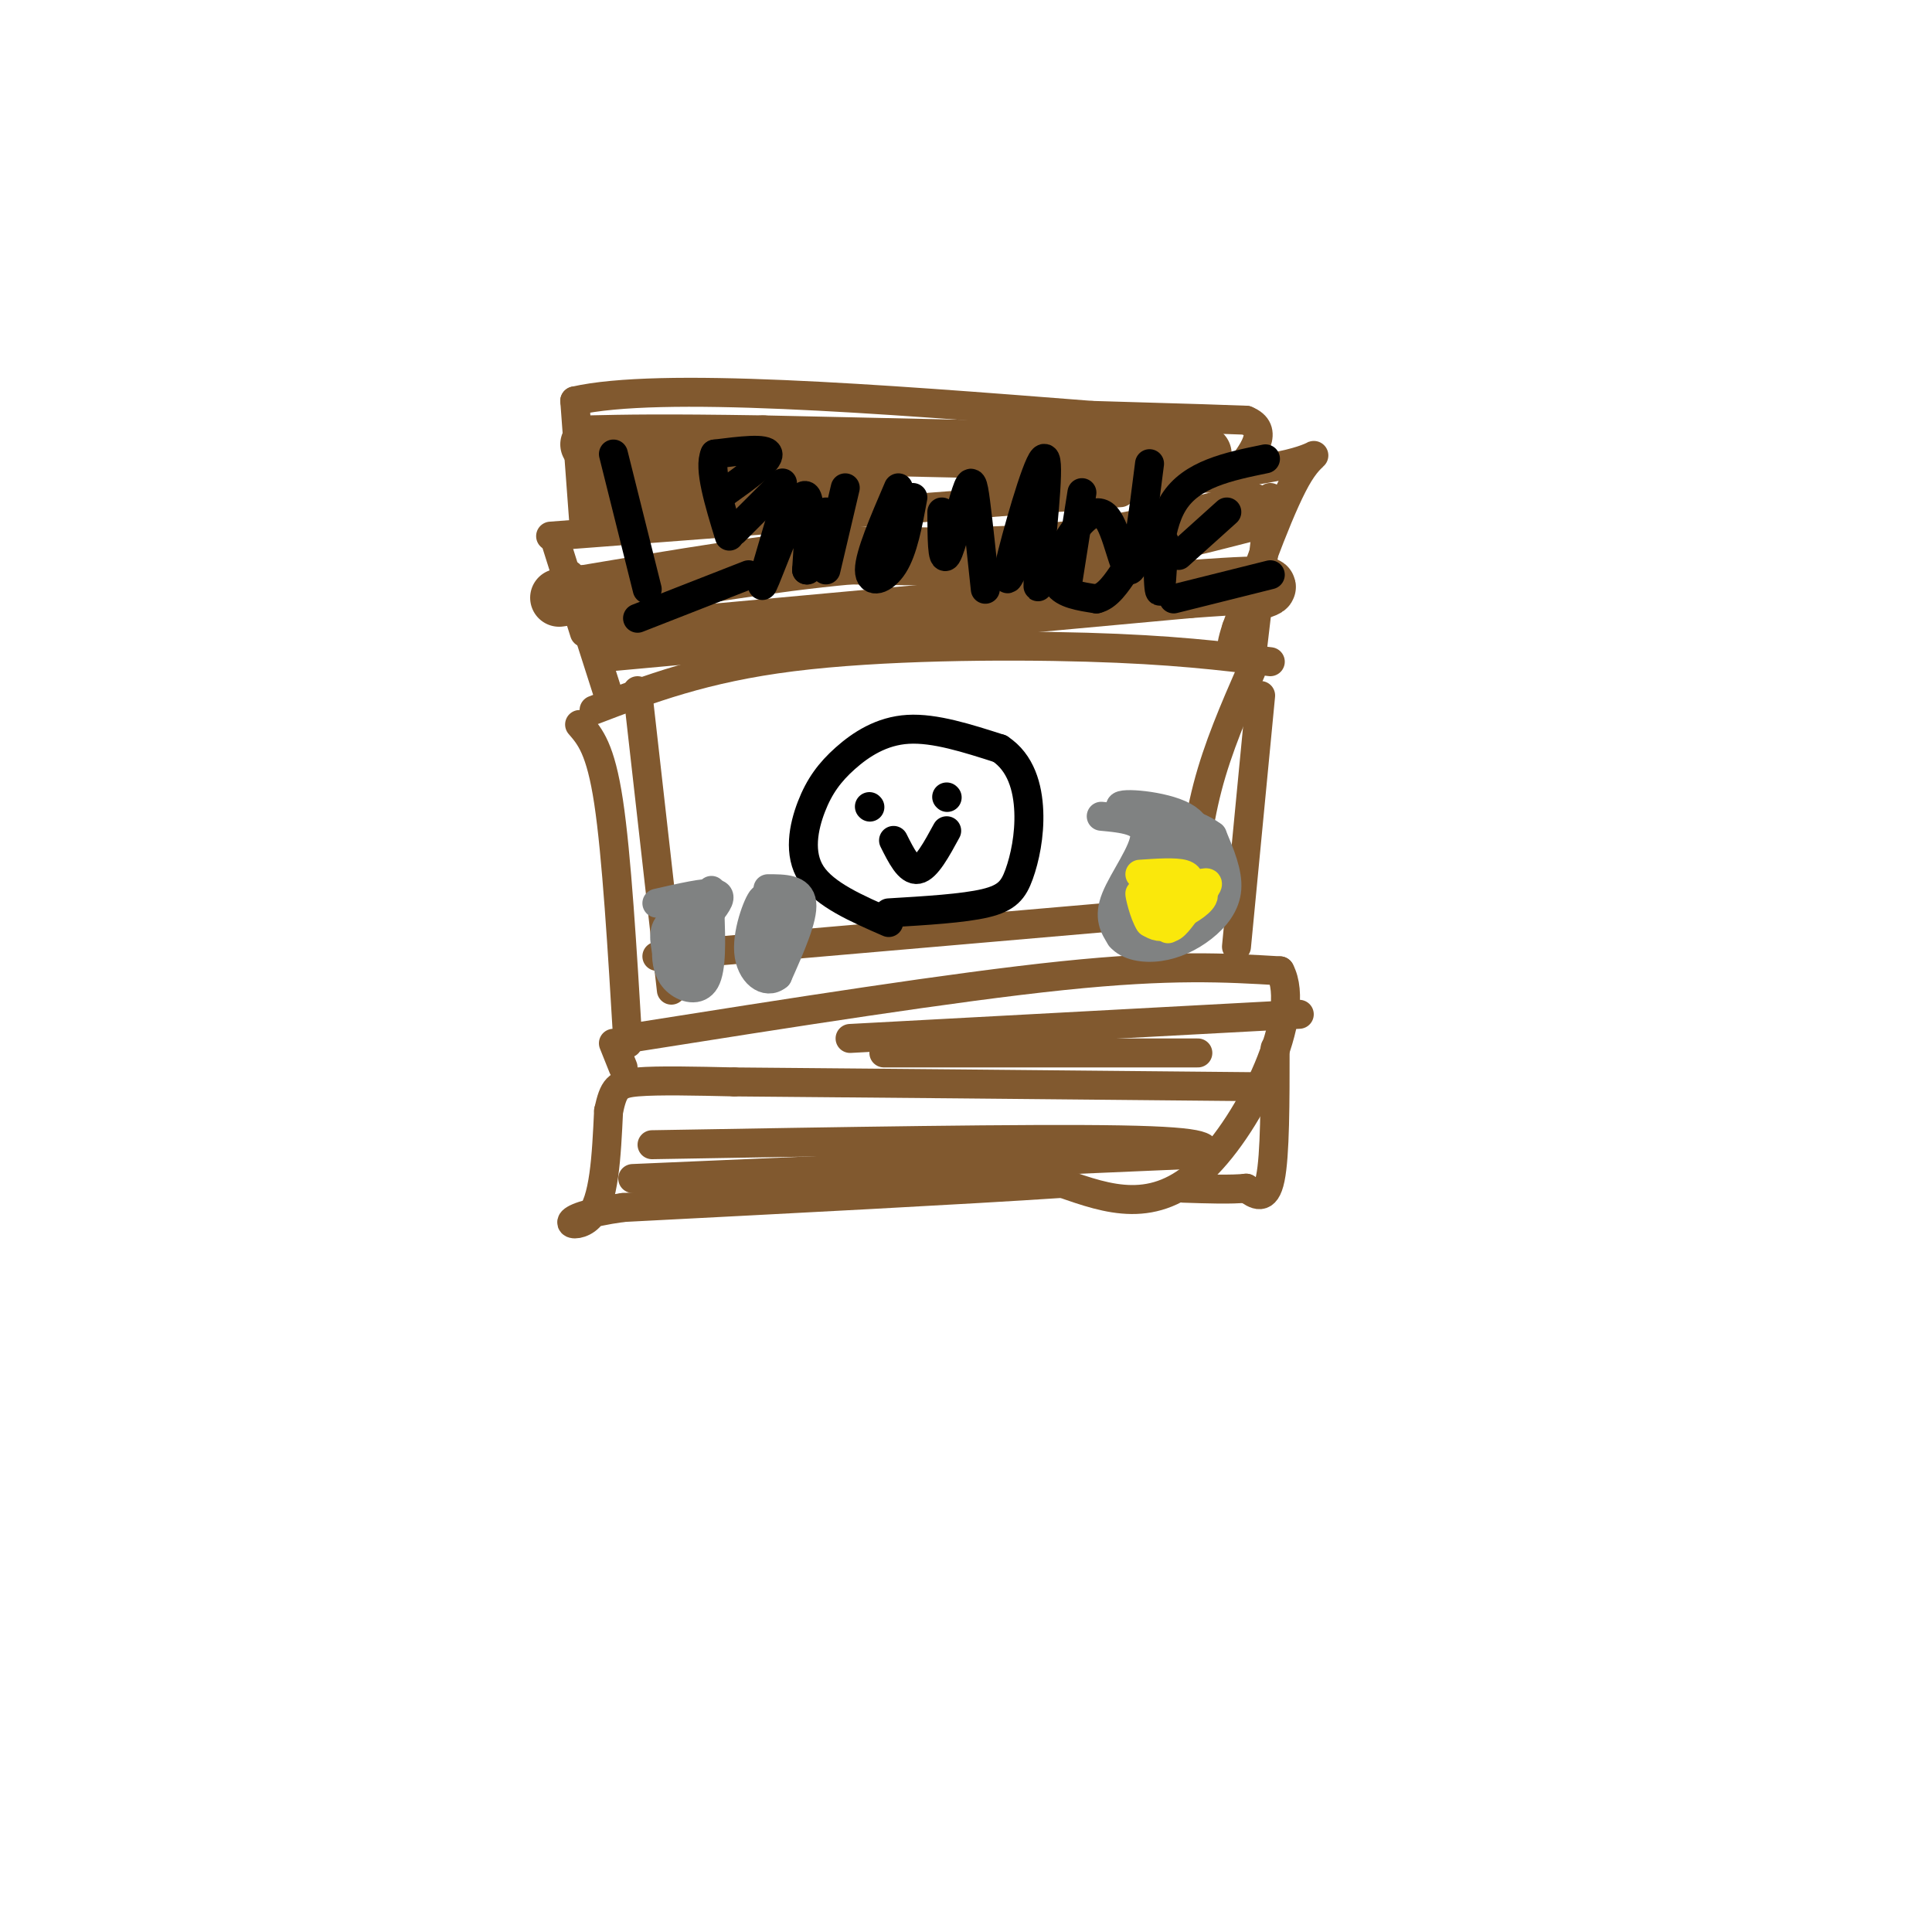 <svg viewBox='0 0 400 400' version='1.1' xmlns='http://www.w3.org/2000/svg' xmlns:xlink='http://www.w3.org/1999/xlink'><g fill='none' stroke='rgb(129,89,47)' stroke-width='6' stroke-linecap='round' stroke-linejoin='round'><path d='M118,119c0.000,0.000 8.000,25.000 8,25'/><path d='M114,111c0.000,0.000 118.000,-9.000 118,-9'/><path d='M123,147c11.378,-4.356 22.756,-8.711 41,-11c18.244,-2.289 43.356,-2.511 61,-2c17.644,0.511 27.822,1.756 38,3'/><path d='M259,137c0.000,0.000 4.000,-34.000 4,-34'/><path d='M258,99c0.000,0.000 -53.000,0.000 -53,0'/><path d='M223,102c18.067,-2.044 36.133,-4.089 44,-6c7.867,-1.911 5.533,-3.689 2,2c-3.533,5.689 -8.267,18.844 -13,32'/><path d='M256,130c-2.000,6.000 -0.500,5.000 1,4'/><path d='M115,112c0.000,0.000 6.000,19.000 6,19'/><path d='M121,110c0.000,0.000 -2.000,-27.000 -2,-27'/><path d='M119,83c17.500,-4.000 62.250,-0.500 107,3'/><path d='M226,86c23.167,0.667 27.583,0.833 32,1'/><path d='M258,87c5.000,2.000 1.500,6.500 -2,11'/></g>
<g fill='none' stroke='rgb(129,89,47)' stroke-width='12' stroke-linecap='round' stroke-linejoin='round'><path d='M259,106c-12.583,3.250 -25.167,6.500 -39,8c-13.833,1.500 -28.917,1.250 -44,1'/><path d='M176,115c-16.500,1.500 -35.750,4.750 -55,8'/><path d='M121,123c-9.167,1.333 -4.583,0.667 0,0'/><path d='M126,133c0.000,0.000 120.000,-11.000 120,-11'/><path d='M246,122c22.000,-1.667 17.000,-0.333 12,1'/><path d='M249,94c0.000,0.000 -91.000,-2.000 -91,-2'/><path d='M158,92c-21.167,-0.333 -28.583,-0.167 -36,0'/><path d='M125,102c0.000,0.000 57.000,0.000 57,0'/></g>
<g fill='none' stroke='rgb(0,0,0)' stroke-width='6' stroke-linecap='round' stroke-linejoin='round'><path d='M127,94c0.000,0.000 7.000,28.000 7,28'/><path d='M132,128c0.000,0.000 23.000,-9.000 23,-9'/><path d='M150,102c4.667,-3.333 9.333,-6.667 9,-8c-0.333,-1.333 -5.667,-0.667 -11,0'/><path d='M148,94c-1.333,2.833 0.833,9.917 3,17'/><path d='M163,103c-2.978,9.933 -5.956,19.867 -5,18c0.956,-1.867 5.844,-15.533 8,-18c2.156,-2.467 1.578,6.267 1,15'/><path d='M167,118c0.833,0.500 2.417,-5.750 4,-12'/><path d='M175,101c0.000,0.000 -4.000,17.000 -4,17'/><path d='M186,101c-3.000,6.978 -6.000,13.956 -6,17c0.000,3.044 3.000,2.156 5,-1c2.000,-3.156 3.000,-8.578 4,-14'/><path d='M195,106c0.018,5.226 0.036,10.452 1,9c0.964,-1.452 2.875,-9.583 4,-13c1.125,-3.417 1.464,-2.119 2,2c0.536,4.119 1.268,11.060 2,18'/><path d='M214,108c0.000,0.000 0.000,2.000 0,2'/><path d='M211,115c-1.644,3.800 -3.289,7.600 -2,2c1.289,-5.600 5.511,-20.600 7,-22c1.489,-1.400 0.244,10.800 -1,23'/><path d='M215,118c-0.167,4.333 -0.083,3.667 0,3'/><path d='M212,112c0.000,0.000 3.000,-2.000 3,-2'/><path d='M224,102c0.000,0.000 -3.000,19.000 -3,19'/><path d='M238,96c-1.338,10.628 -2.676,21.257 -4,22c-1.324,0.743 -2.633,-8.399 -5,-11c-2.367,-2.601 -5.791,1.338 -8,5c-2.209,3.662 -3.203,7.046 -2,9c1.203,1.954 4.601,2.477 8,3'/><path d='M227,124c2.333,-0.500 4.167,-3.250 6,-6'/><path d='M241,112c-0.333,6.022 -0.667,12.044 -1,10c-0.333,-2.044 -0.667,-12.156 3,-18c3.667,-5.844 11.333,-7.422 19,-9'/><path d='M244,115c0.000,0.000 10.000,-9.000 10,-9'/><path d='M243,124c0.000,0.000 20.000,-5.000 20,-5'/><path d='M152,110c0.000,0.000 10.000,-10.000 10,-10'/></g>
<g fill='none' stroke='rgb(129,89,47)' stroke-width='6' stroke-linecap='round' stroke-linejoin='round'><path d='M120,150c2.167,2.500 4.333,5.000 6,16c1.667,11.000 2.833,30.500 4,50'/><path d='M132,143c0.000,0.000 7.000,62.000 7,62'/><path d='M259,139c-3.417,7.833 -6.833,15.667 -9,24c-2.167,8.333 -3.083,17.167 -4,26'/><path d='M261,144c0.000,0.000 -5.000,52.000 -5,52'/><path d='M130,215c33.750,-5.333 67.500,-10.667 90,-13c22.500,-2.333 33.750,-1.667 45,-1'/><path d='M265,201c4.733,8.822 -5.933,31.378 -16,41c-10.067,9.622 -19.533,6.311 -29,3'/><path d='M220,245c-20.000,1.333 -55.500,3.167 -91,5'/><path d='M129,250c-15.889,2.200 -10.111,5.200 -7,2c3.111,-3.200 3.556,-12.600 4,-22'/><path d='M126,230c1.067,-4.756 1.733,-5.644 6,-6c4.267,-0.356 12.133,-0.178 20,0'/><path d='M152,224c21.500,0.167 65.250,0.583 109,1'/><path d='M127,216c0.000,0.000 2.000,5.000 2,5'/><path d='M264,217c0.000,11.083 0.000,22.167 -1,27c-1.000,4.833 -3.000,3.417 -5,2'/><path d='M258,246c-3.000,0.333 -8.000,0.167 -13,0'/><path d='M136,198c0.000,0.000 104.000,-9.000 104,-9'/><path d='M240,189c19.000,-1.500 14.500,-0.750 10,0'/></g>
<g fill='none' stroke='rgb(0,0,0)' stroke-width='6' stroke-linecap='round' stroke-linejoin='round'><path d='M184,191c-6.624,-2.890 -13.247,-5.780 -16,-10c-2.753,-4.220 -1.635,-9.770 0,-14c1.635,-4.230 3.786,-7.139 7,-10c3.214,-2.861 7.490,-5.675 13,-6c5.510,-0.325 12.255,1.837 19,4'/><path d='M207,155c4.372,2.864 5.801,8.026 6,13c0.199,4.974 -0.831,9.762 -2,13c-1.169,3.238 -2.477,4.925 -7,6c-4.523,1.075 -12.262,1.537 -20,2'/><path d='M180,167c0.000,0.000 0.100,0.100 0.1,0.1'/><path d='M196,165c0.000,0.000 0.100,0.100 0.1,0.1'/><path d='M185,174c1.583,3.167 3.167,6.333 5,6c1.833,-0.333 3.917,-4.167 6,-8'/></g>
<g fill='none' stroke='rgb(128,130,130)' stroke-width='6' stroke-linecap='round' stroke-linejoin='round'><path d='M228,169c4.489,0.422 8.978,0.844 9,4c0.022,3.156 -4.422,9.044 -6,13c-1.578,3.956 -0.289,5.978 1,8'/><path d='M232,194c1.510,1.841 4.786,2.442 8,2c3.214,-0.442 6.365,-1.927 9,-4c2.635,-2.073 4.753,-4.735 5,-8c0.247,-3.265 -1.376,-7.132 -3,-11'/><path d='M251,173c-3.667,-2.833 -11.333,-4.417 -19,-6'/><path d='M232,167c-0.204,-0.939 8.785,-0.288 13,2c4.215,2.288 3.656,6.211 0,10c-3.656,3.789 -10.407,7.443 -11,6c-0.593,-1.443 4.974,-7.984 7,-9c2.026,-1.016 0.513,3.492 -1,8'/><path d='M240,184c-1.933,4.059 -6.265,10.207 -6,8c0.265,-2.207 5.126,-12.768 7,-13c1.874,-0.232 0.760,9.866 0,12c-0.760,2.134 -1.166,-3.695 0,-8c1.166,-4.305 3.905,-7.087 5,-6c1.095,1.087 0.548,6.044 0,11'/><path d='M246,188c0.078,3.181 0.272,5.635 0,3c-0.272,-2.635 -1.012,-10.359 0,-13c1.012,-2.641 3.774,-0.199 4,2c0.226,2.199 -2.086,4.156 -4,5c-1.914,0.844 -3.431,0.577 -4,-3c-0.569,-3.577 -0.192,-10.463 1,-11c1.192,-0.537 3.198,5.275 3,8c-0.198,2.725 -2.599,2.362 -5,2'/><path d='M241,181c-1.124,-1.126 -1.435,-4.941 -1,-7c0.435,-2.059 1.617,-2.362 4,-1c2.383,1.362 5.967,4.389 7,7c1.033,2.611 -0.483,4.805 -2,7'/></g>
<g fill='none' stroke='rgb(250,232,11)' stroke-width='6' stroke-linecap='round' stroke-linejoin='round'><path d='M236,181c3.667,-0.250 7.333,-0.500 9,0c1.667,0.500 1.333,1.750 1,3'/><path d='M246,184c-0.556,2.022 -2.444,5.578 -4,7c-1.556,1.422 -2.778,0.711 -4,0'/><path d='M238,191c-1.179,-1.738 -2.125,-6.083 -2,-6c0.125,0.083 1.321,4.595 3,6c1.679,1.405 3.839,-0.298 6,-2'/><path d='M245,189c2.222,-1.156 4.778,-3.044 4,-4c-0.778,-0.956 -4.889,-0.978 -9,-1'/><path d='M240,184c-0.357,-0.976 3.250,-2.917 4,-1c0.750,1.917 -1.357,7.690 -2,9c-0.643,1.310 0.179,-1.845 1,-5'/><path d='M246,184c2.000,-0.833 4.000,-1.667 4,-1c0.000,0.667 -2.000,2.833 -4,5'/><path d='M246,188c-1.467,1.978 -3.133,4.422 -4,4c-0.867,-0.422 -0.933,-3.711 -1,-7'/></g>
<g fill='none' stroke='rgb(128,130,130)' stroke-width='6' stroke-linecap='round' stroke-linejoin='round'><path d='M136,187c5.083,-1.167 10.167,-2.333 12,-2c1.833,0.333 0.417,2.167 -1,4'/><path d='M147,189c-1.889,0.800 -6.111,0.800 -8,2c-1.889,1.200 -1.444,3.600 -1,6'/><path d='M138,197c-0.048,2.119 0.333,4.417 2,6c1.667,1.583 4.619,2.452 6,0c1.381,-2.452 1.190,-8.226 1,-14'/><path d='M147,189c0.289,-3.882 0.510,-6.587 0,-3c-0.510,3.587 -1.753,13.466 -3,14c-1.247,0.534 -2.499,-8.276 -3,-11c-0.501,-2.724 -0.250,0.638 0,4'/><path d='M141,193c0.333,1.000 1.167,1.500 2,2'/><path d='M159,184c3.333,0.000 6.667,0.000 7,3c0.333,3.000 -2.333,9.000 -5,15'/><path d='M161,202c-2.333,2.000 -5.667,-0.500 -6,-5c-0.333,-4.500 2.333,-11.000 3,-11c0.667,0.000 -0.667,6.500 -2,13'/><path d='M156,199c0.702,2.179 3.458,1.125 5,-2c1.542,-3.125 1.869,-8.321 2,-9c0.131,-0.679 0.065,3.161 0,7'/></g>
<g fill='none' stroke='rgb(129,89,47)' stroke-width='6' stroke-linecap='round' stroke-linejoin='round'><path d='M135,237c39.000,-0.667 78.000,-1.333 97,-1c19.000,0.333 18.000,1.667 17,3'/><path d='M176,215c0.000,0.000 93.000,-5.000 93,-5'/><path d='M248,218c0.000,0.000 -65.000,0.000 -65,0'/><path d='M131,244c0.000,0.000 116.000,-5.000 116,-5'/></g>
</svg>